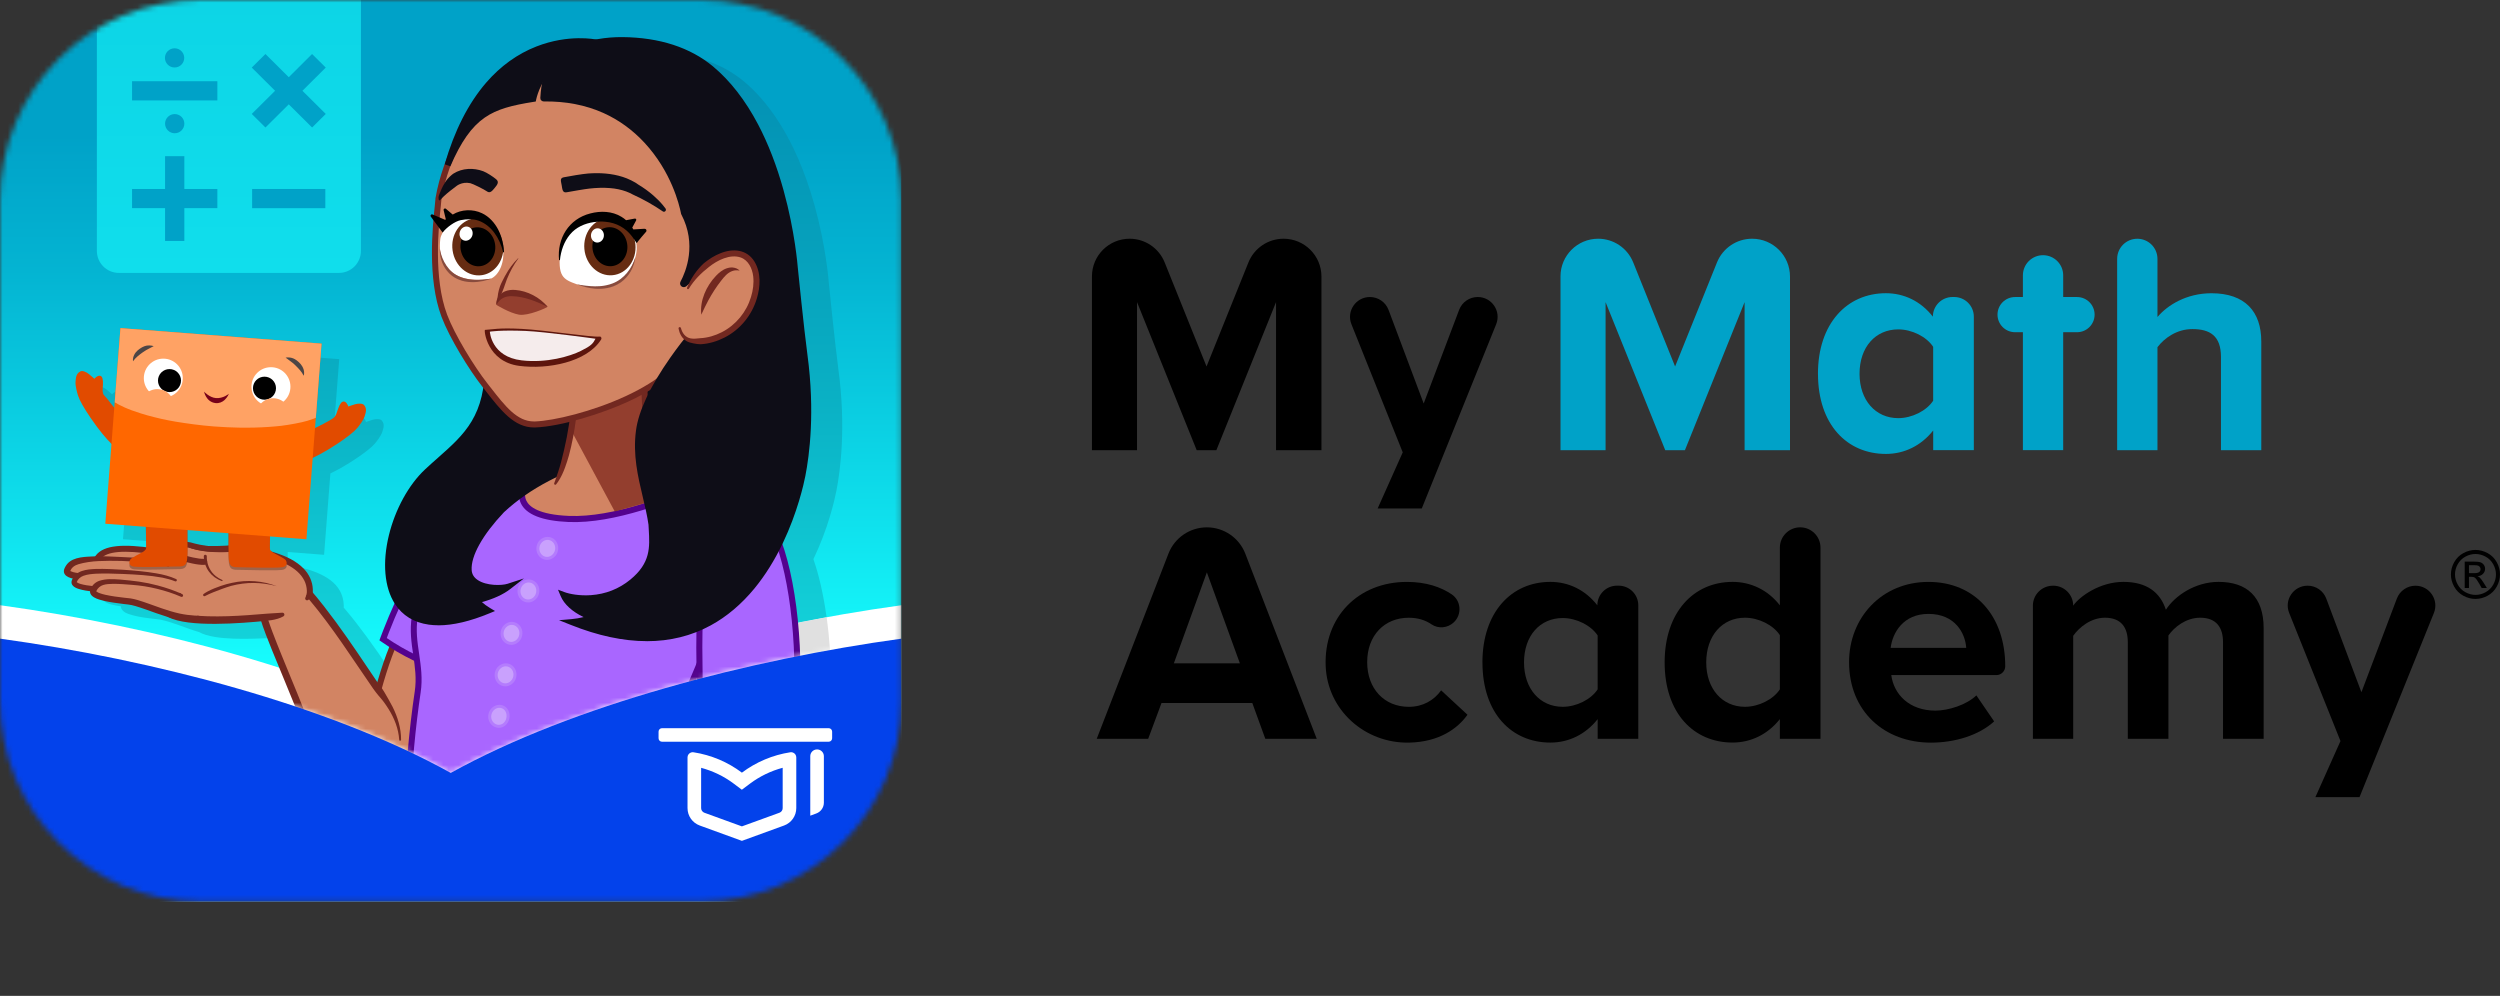 <svg xmlns="http://www.w3.org/2000/svg" width="482" height="192" viewBox="0 0 482 192" fill="none"><rect x="0" y="0" width="482" height="192" fill="#333333" stroke="none"/><g clip-path="url(#clip0_25_247)"><mask id="mask0_25_247" style="mask-type:luminance" maskUnits="userSpaceOnUse" x="0" y="0" width="174" height="174"><path d="M38.697 0H135.105C156.477 0 173.802 17.325 173.802 38.697V135.105C173.802 156.477 156.477 173.802 135.105 173.802H38.697C17.325 173.802 0 156.477 0 135.105V38.697C0 17.325 17.325 0 38.697 0Z" fill="white"></path></mask><g mask="url(#mask0_25_247)"><path d="M173.81 0H0V173.81H173.81V0Z" fill="url(#paint0_linear_25_247)"></path><path d="M86.905 142.564C63.392 129.52 29.395 120.749 0.257 116.718C0.169 116.71 0.089 116.694 0 116.686V173.81H173.81V116.686C144.616 120.701 110.49 129.488 86.905 142.572V142.564Z" fill="white"></path><path d="M18.669 0H69.588V48.377C69.588 50.719 67.689 52.618 65.348 52.618H22.917C20.576 52.618 18.677 50.719 18.677 48.377V0H18.669Z" fill="url(#paint1_linear_25_247)"></path><path d="M41.907 36.436H35.542V30.111H31.825V36.436H25.46V40.129H31.825V46.454H35.542V40.129H41.907V36.436Z" fill="#00A2C8"></path><path d="M60.166 10.413L55.675 14.887L51.177 10.413L48.538 13.028L53.036 17.502L48.538 21.968L51.177 24.583L55.675 20.117L60.174 24.583L62.805 21.968L58.307 17.502L62.805 13.028L60.166 10.413Z" fill="#00A2C8"></path><path d="M41.907 15.659H25.46V19.36H41.907V15.659Z" fill="#00A2C8"></path><path d="M33.66 13.012C34.69 13.012 35.518 12.183 35.518 11.161C35.518 10.139 34.681 9.31 33.66 9.31C32.638 9.31 31.801 10.139 31.801 11.161C31.801 12.183 32.638 13.012 33.66 13.012Z" fill="#00A2C8"></path><path d="M33.684 21.992C32.654 21.992 31.825 22.82 31.825 23.842C31.825 24.864 32.662 25.693 33.684 25.693C34.706 25.693 35.542 24.864 35.542 23.842C35.542 22.82 34.706 21.992 33.684 21.992Z" fill="#00A2C8"></path><path d="M62.724 36.435H48.61V40.137H62.724V36.435Z" fill="#00A2C8"></path><mask id="mask1_25_247" style="mask-type:luminance" maskUnits="userSpaceOnUse" x="0" y="0" width="174" height="150"><path d="M0 0V123.131C29.194 127.147 63.32 135.934 86.905 149.018C110.49 135.942 144.616 127.147 173.81 123.131V0H0Z" fill="white"></path></mask><g mask="url(#mask1_25_247)"><path d="M159.366 118.995C158.77 114.69 157.901 110.876 156.823 107.802C159.672 101.896 160.895 96.448 161.249 94.67C162.037 90.663 163.132 82.294 161.651 71.286C160.983 66.329 159.832 54.855 159.792 54.493C159.768 54.203 159.269 47.589 157.064 39.654C153.307 26.104 147.577 19.151 143.433 15.699C139.008 12.022 133.141 10.123 125.996 10.059C124.234 10.042 122.512 10.195 120.87 10.517C120.057 10.364 115.189 9.6 109.387 11.869C105.734 13.301 102.483 15.643 99.715 18.837C96.368 22.7 93.728 27.834 91.87 34.086C91.065 36.251 90.365 38.584 89.922 41.175V41.248C89.906 41.497 89.85 42.004 89.786 42.648C89.737 43.123 89.673 43.702 89.609 44.354L89.311 44.225C89.037 44.145 88.828 44.474 89.029 44.684C89.029 44.684 89.23 44.957 89.512 45.343C89.11 50.107 88.812 57.961 91.081 63.98C92.618 68.067 96.384 74.183 98.991 77.498C99.039 77.563 99.088 77.619 99.136 77.683C98.098 84.33 94.622 87.412 90.429 91.121C89.609 91.846 88.764 92.594 87.911 93.391C81.618 99.289 77.699 112.317 82.037 119.213C81.264 120.91 80.524 122.673 79.824 124.483C79.639 124.958 79.454 125.441 79.276 125.924L79.124 126.342L79.494 126.6C80.001 126.954 80.508 127.292 81.031 127.63C80.25 129.529 79.486 131.782 78.729 134.397C78.689 134.34 78.641 134.276 78.601 134.22C76.01 130.381 73.451 126.519 70.699 122.769C69.403 121.007 68.067 119.261 66.643 117.579C66.514 117.434 66.394 117.289 66.265 117.145C66.281 117.008 66.289 116.879 66.281 116.742C66.152 112.381 62.258 110.514 58.186 109.46C58.154 109.436 58.122 109.42 58.081 109.404C57.607 109.227 56.979 109.09 56.279 108.969C56.005 108.889 55.724 108.816 55.45 108.736C55.434 108.518 55.45 108.245 55.45 108.028C55.45 107.915 55.458 107.247 55.474 106.426L62.483 106.965L63.698 91.274C64.776 90.767 66.426 89.882 68.357 88.611C70.312 87.315 71.656 86.261 72.268 85.529C72.606 85.127 73.483 84.024 73.716 83.244C73.933 82.519 74.207 81.819 73.62 81.095C73.306 80.709 72.445 80.757 71.865 80.926C70.884 81.216 70.578 81.369 70.578 81.369C70.578 81.369 70.377 80.83 70.119 80.596C69.709 80.226 69.339 80.427 69.138 80.701C68.945 80.966 68.735 81.361 68.574 81.86C68.293 82.737 68.204 83.01 67.866 83.429C67.754 83.566 67.359 83.807 66.965 84.04C66.184 84.499 65.042 85.07 64.149 85.505L65.404 69.242L26.635 66.249L25.532 80.548L25.452 81.586C24.977 81.007 24.478 80.379 24.092 79.88C23.818 79.518 23.384 79.14 23.328 78.971C23.167 78.456 23.191 78.174 23.263 77.249C23.303 76.726 23.263 76.283 23.183 75.961C23.102 75.631 22.829 75.302 22.314 75.487C21.992 75.607 21.598 76.026 21.598 76.026C21.598 76.026 21.372 75.776 20.576 75.124C20.109 74.746 19.328 74.368 18.894 74.609C18.073 75.06 18.057 75.808 17.985 76.557C17.904 77.362 18.298 78.713 18.451 79.22C18.733 80.13 19.57 81.618 20.889 83.566C22.547 86.004 24.02 87.702 24.76 88.402C24.8 88.442 24.848 88.49 24.905 88.546L23.714 103.964L31.543 104.568C31.559 106 31.584 107.706 31.591 107.899C31.591 107.979 31.591 108.068 31.591 108.164C27.809 107.947 25.613 108.518 24.478 109.943C24.446 109.983 24.422 110.023 24.39 110.055C22.249 110.144 19.481 110.297 18.524 112.268C17.807 113.588 18.87 114.175 19.98 114.441C19.956 114.489 19.932 114.529 19.908 114.578C19.103 116.123 21.412 116.573 22.466 116.766C22.748 116.815 23.03 116.855 23.311 116.895C23.295 117.635 24.1 118.15 24.76 118.368C26.796 119.06 28.848 119.197 30.94 119.47C33.499 120.001 35.864 121.144 38.399 121.868C41.401 123.582 48.828 123.139 51.354 123.051C53.004 122.97 54.678 122.834 56.335 122.673C57.228 125.368 58.299 127.976 59.385 130.575C69.395 134.043 78.786 138.05 86.921 142.556C106.7 131.589 133.898 123.638 159.382 118.987L159.366 118.995ZM47.452 106.957C47.452 107.287 47.444 107.641 47.436 107.995C47.186 107.995 46.937 107.995 46.679 107.995C45.416 107.995 43.992 107.995 42.583 107.762C41.988 107.649 40.652 107.392 39.582 107.657C39.582 107.368 39.582 107.086 39.566 106.821C39.558 106.233 39.566 105.71 39.566 105.187L47.46 105.799C47.46 106.169 47.46 106.547 47.46 106.949L47.452 106.957Z" fill="url(#paint2_linear_25_247)"></path><path d="M133.117 152.928C133.681 149.187 136.03 143.699 138.742 137.342C139.241 136.175 139.748 134.984 140.263 133.777C140.263 134.204 140.271 134.509 140.271 134.614V135.057L140.713 135.161C140.802 135.185 140.89 135.202 140.979 135.226C140.939 136.811 140.931 138.573 140.979 140.536C141.116 146.821 142.266 153.387 144.125 158.553C145.284 161.764 147.746 167.187 151.255 167.461C151.351 167.461 151.448 167.469 151.544 167.469C152.558 167.469 153.492 167.059 154.329 166.254C155.922 164.717 157.169 161.659 157.925 157.411C158.634 153.443 158.907 148.607 158.706 143.433C158.601 140.577 158.489 138.058 158.36 135.845C158.843 135.773 159.334 135.692 159.816 135.604L160.283 135.515V135.041C160.307 134.252 160.307 133.471 160.307 132.723C160.283 127.839 159.953 123.188 159.374 118.995C133.89 123.646 106.692 131.597 86.913 142.564C78.778 138.05 69.387 134.051 59.377 130.583C59.892 131.814 60.407 133.053 60.914 134.292C63.875 141.357 66.442 148.648 70.61 155.125C72.453 157.885 75.012 161.056 78.673 160.967C79.912 160.919 81.119 160.589 82.246 160.074C82.431 160.026 82.616 159.961 82.809 159.889C83.155 159.752 83.525 159.567 83.903 159.334C83.775 164.661 83.936 169.754 84.555 173.802H138.476C137.881 171.653 137.076 169.344 136.264 166.994C134.461 161.796 132.602 156.421 133.125 152.928H133.117Z" fill="#E0E0E0"></path><path d="M117.444 99.917C128.282 98.969 136.803 95.175 136.476 91.443C136.15 87.71 127.099 85.454 116.261 86.402C105.424 87.35 96.903 91.144 97.229 94.876C97.556 98.608 106.606 100.865 117.444 99.917Z" fill="#D28463"></path><path d="M86.913 140.85C83.203 152.928 76.911 158.078 74.127 156.461C68.977 153.476 69.113 147.811 72.292 135.411C77.949 113.355 82.576 116.597 87.259 118.303C91.95 120.009 92.449 122.826 86.905 140.85H86.913Z" fill="#D28463"></path><path d="M75.261 157.33C74.738 157.33 74.263 157.209 73.837 156.96C71.109 155.375 69.733 153.009 69.508 149.501C69.307 146.378 69.975 142.122 71.729 135.266C73.201 129.529 74.65 125.272 76.17 122.254C77.522 119.559 78.939 117.853 80.492 117.048C82.672 115.922 84.7 116.702 86.663 117.45C86.921 117.547 87.195 117.652 87.46 117.748C89.938 118.649 91.483 119.921 91.499 123.445C91.516 126.575 90.389 131.5 87.46 141.011C86.14 145.3 84.37 149.09 82.35 151.971C80.564 154.514 78.601 156.3 76.83 156.992C76.275 157.209 75.744 157.322 75.253 157.322L75.261 157.33ZM82.817 117.66C82.222 117.66 81.626 117.78 81.031 118.086C79.703 118.77 78.456 120.307 77.209 122.777C75.728 125.722 74.304 129.899 72.855 135.556C71.133 142.283 70.473 146.435 70.666 149.428C70.868 152.558 72.018 154.57 74.416 155.954C75.052 156.324 75.849 156.139 76.412 155.922C77.313 155.568 79.172 154.498 81.409 151.311C83.364 148.527 85.078 144.85 86.358 140.673C89.206 131.404 90.365 126.415 90.349 123.453C90.333 120.556 89.23 119.623 87.074 118.843C86.8 118.746 86.527 118.641 86.261 118.537C85.078 118.086 83.944 117.652 82.817 117.652V117.66Z" fill="#722820"></path><path d="M57.953 137.004C50.461 118.344 47.5 114.69 51.853 110.426C54.782 107.553 61.026 114.264 72.976 133.182C81.956 147.392 75.052 152.188 76.13 156.694C75.543 157.016 73.644 157.716 73.032 157.797C69.089 158.32 64.543 153.411 57.953 137.004Z" fill="#D28463"></path><path d="M79.019 155.479C76.927 157.314 73.724 158.609 70.932 157.869C69.218 157.402 67.818 156.22 66.667 154.924C65.187 153.242 64.012 151.343 62.925 149.404C60.801 145.55 59.063 141.526 57.413 137.463C55.788 133.415 54.098 129.4 52.449 125.36C51.628 123.316 50.807 121.289 50.155 119.172C49.238 116.171 48.884 113.483 50.759 110.747C51.024 110.361 51.274 109.975 51.612 109.653C52.022 109.259 52.626 109.017 53.181 109.025C56.818 108.937 62.572 117.032 64.72 119.872C67.472 123.622 70.031 127.485 72.622 131.323C73.064 131.967 73.628 132.651 74.03 133.318C74.585 134.276 75.157 135.234 75.663 136.223C76.669 138.203 77.337 140.408 77.329 142.637C77.321 142.862 76.991 142.894 76.967 142.653C76.838 140.504 76.026 138.468 74.891 136.666C74.609 136.215 74.312 135.773 73.99 135.338C73.668 134.904 73.314 134.501 72.96 134.091C72.654 133.745 72.244 133.174 71.962 132.795C67.939 126.986 64.149 120.975 59.594 115.575C58.548 114.352 57.478 113.169 56.279 112.107C55.885 111.761 55.474 111.439 55.056 111.158C54.468 110.772 53.865 110.426 53.205 110.409C52.843 110.409 52.569 110.603 52.36 110.884C50.759 112.928 50.493 114.722 51.065 117.241C51.419 118.802 51.958 120.307 52.521 121.82C53.672 124.869 54.943 127.879 56.174 130.904C58.991 137.455 64.076 152.55 69.886 156.139C70.948 156.799 72.195 157.04 73.427 156.855C75.213 156.614 76.879 155.793 78.239 154.61C78.834 154.127 79.558 154.956 78.995 155.487L79.019 155.479Z" fill="#722820"></path><path d="M59.731 114.288C58.798 108.003 52.602 106.861 46.872 105.726C45.858 105.654 45.11 105.686 42.704 106.104C39.558 105.589 38.262 105.855 37.248 105.823C33.193 106.12 31.616 114.127 31.881 117.169C32.147 120.21 42.591 119.977 51.041 119.011C52.915 118.826 55.901 117.008 58.057 115.455C58.419 115.197 59.828 114.449 59.731 114.272V114.288Z" fill="#D28463"></path><path d="M58.886 115.205C59.079 114.755 59.184 114.36 59.16 113.894C59.136 113.226 58.983 112.566 58.693 111.97C57.333 109.202 53.72 107.995 50.912 107.255C50.268 107.086 49.6 106.957 48.956 106.772C48.272 106.635 47.025 106.378 46.156 106.362C45.448 106.322 44.724 106.354 44.016 106.426C41.859 106.627 39.18 106.539 37.289 106.475C33.764 106.821 32.324 114.216 32.573 117.12C32.766 118.038 35.333 118.432 36.194 118.553C41.296 119.132 46.518 118.73 51.628 118.303C52.038 118.279 53.986 118.15 54.428 118.126C54.637 118.11 54.822 118.271 54.831 118.48C54.839 118.633 54.758 118.762 54.637 118.834C54.275 119.044 53.897 119.188 53.511 119.301C52.763 119.534 51.958 119.631 51.177 119.711C46.663 120.154 36.242 121.039 32.412 118.955C31.841 118.633 31.286 118.086 31.181 117.378C31.141 117.056 31.133 116.718 31.141 116.396C31.197 112.936 32.67 106.346 36.5 105.3C36.733 105.235 36.983 105.203 37.224 105.179C38.238 105.219 39.228 105.251 40.234 105.268C41.344 105.284 42.438 105.284 43.533 105.203C44.426 105.115 45.327 105.05 46.221 105.107C47.25 105.155 48.272 105.34 49.27 105.557C49.431 105.597 49.592 105.646 49.769 105.686C50.912 105.952 52.054 106.225 53.181 106.595C55.152 107.247 57.116 108.14 58.58 109.661C59.586 110.699 60.262 112.139 60.31 113.604C60.318 113.797 60.326 113.982 60.31 114.175C60.254 114.795 59.908 115.414 59.361 115.704C59.039 115.865 58.717 115.511 58.886 115.205Z" fill="#722820"></path><path d="M52.207 109.549C52.062 110.249 44.08 113.443 41.65 110.796C39.783 110.949 38.721 110.603 37.795 110.434C33.772 109.701 32.412 107.126 32.63 106.08C32.847 105.034 34.52 104.511 36.959 105.75C39.542 106.628 42.929 106.37 44.828 106.756C46.88 107.175 50.984 108.671 52.207 109.54V109.549Z" fill="#D28463"></path><path d="M38.504 111.335C38.126 111.335 37.94 111.278 37.788 111.101C37.763 111.069 37.739 111.037 37.715 110.997C35.454 110.578 33.611 109.524 32.67 108.116C32.211 107.432 32.018 106.74 32.139 106.201C32.292 105.477 33.04 103.867 36.645 104.559H36.693C39.131 105.276 41.296 105.501 43.509 105.268C43.806 105.235 44.064 105.453 44.096 105.75C44.128 106.048 43.911 106.306 43.613 106.338C41.264 106.579 38.978 106.346 36.411 105.606C34.545 105.251 33.362 105.549 33.177 106.418C33.145 106.571 33.185 106.965 33.555 107.513C34.343 108.687 35.937 109.573 37.932 109.943C38.182 109.991 38.431 110.055 38.592 110.257C38.721 110.257 38.906 110.24 39.196 110.224C39.493 110.208 39.751 110.426 39.767 110.723C39.783 111.021 39.566 111.278 39.268 111.295C38.946 111.319 38.697 111.335 38.504 111.335Z" fill="#722820"></path><path d="M40.137 111.27C39.783 111.801 38.89 112.679 35.414 112.437C33 112.268 28.799 110.12 26.385 109.701C20.495 108.687 18.411 108.325 18.974 107.408C20.069 105.613 23.537 105.461 29.789 106.314C31.881 106.595 35.518 108.172 37.627 108.076C38.825 108.019 40.757 110.361 40.137 111.27Z" fill="#D28463"></path><path d="M30.545 111.834C30.481 111.834 30.409 111.818 30.336 111.793C30.127 111.713 29.918 111.633 29.709 111.552C28.461 111.069 27.174 110.57 26.071 110.45C19.972 109.782 18.62 109.186 18.258 108.309C18.137 108.028 18.089 107.577 18.515 107.038C19.28 106.072 20.576 105.509 22.466 105.308C24.277 105.115 26.699 105.251 29.869 105.734C31.286 105.943 32.879 106.37 34.408 106.78C36.371 107.303 38.23 107.802 39.34 107.746C39.662 107.73 39.928 107.979 39.944 108.301C39.96 108.623 39.711 108.889 39.389 108.905C38.093 108.969 36.154 108.446 34.102 107.899C32.597 107.496 31.044 107.086 29.684 106.877C23.851 106 20.584 106.281 19.409 107.762C19.36 107.818 19.336 107.859 19.328 107.883C19.393 107.955 19.698 108.213 20.962 108.51C22.096 108.776 23.802 109.033 26.184 109.291C27.439 109.428 28.799 109.951 30.111 110.458C30.32 110.538 30.529 110.619 30.73 110.699C31.028 110.812 31.181 111.15 31.069 111.447C30.98 111.681 30.763 111.818 30.529 111.818L30.545 111.834Z" fill="#722820"></path><path d="M34.625 110.313C34.633 110.948 33.66 111.922 30.199 112.324C27.793 112.606 23.271 111.262 20.817 111.295C14.838 111.375 12.593 110.94 12.979 109.935C13.728 107.971 15.86 107.722 21.831 107.641C26.281 107.577 32.155 108.132 34.376 109.041C35.14 109.355 34.617 110.039 34.625 110.313Z" fill="#D28463"></path><path d="M30.264 112.896C29.395 112.993 28.55 112.928 27.697 112.832C26.071 112.638 24.478 112.309 22.877 112.083C22.104 111.971 21.332 111.882 20.551 111.906C18.91 111.922 17.276 111.922 15.627 111.777C14.637 111.657 12.569 111.544 12.328 110.321C12.263 109.975 12.392 109.661 12.545 109.363C12.658 109.146 12.794 108.929 12.955 108.736C14.203 107.271 16.633 107.36 18.395 107.255C20.028 107.191 21.782 107.336 23.408 107.392C26.747 107.505 29.379 107.77 32.525 108.688C32.662 108.728 32.742 108.881 32.702 109.017C32.662 109.146 32.533 109.235 32.404 109.203C30.787 108.824 30.626 108.808 28.164 108.502C24.993 108.108 21.742 108.06 18.95 108.181C17.775 108.229 16.238 108.446 15.136 108.776C14.396 109.001 13.792 109.404 13.535 110.136C13.527 110.168 13.535 110.144 13.535 110.104C13.535 110.088 13.527 110.064 13.518 110.055C13.518 110.047 13.518 110.047 13.518 110.055C13.527 110.064 13.567 110.096 13.623 110.128C14.259 110.426 15.031 110.482 15.739 110.554C17.325 110.691 18.942 110.683 20.535 110.675C20.954 110.667 21.396 110.675 21.807 110.715C23.834 110.908 25.822 111.399 27.834 111.649C28.59 111.737 29.387 111.818 30.127 111.745C30.883 111.697 31.012 112.775 30.256 112.896H30.264Z" fill="#722820"></path><path d="M35.921 113.66C35.897 114.296 34.867 115.213 31.382 115.415C28.968 115.559 24.526 113.95 22.08 113.846C16.11 113.58 13.889 113.017 14.331 112.035C15.192 110.12 17.333 109.991 23.303 110.257C25.798 110.369 29.507 110.651 31.712 111.182C34.778 111.93 35.953 113.033 35.929 113.66H35.921Z" fill="#D28463"></path><path d="M34.69 115.431C33.595 115.809 32.477 115.938 31.334 115.994C31.245 115.994 30.964 115.994 30.891 115.994C30.69 115.978 30.481 115.978 30.288 115.954C27.689 115.696 25.218 114.795 22.651 114.441C22.37 114.401 22.008 114.385 21.726 114.368C19.98 114.272 18.242 114.159 16.504 113.862C16.061 113.781 15.627 113.693 15.176 113.548C14.428 113.322 13.502 112.807 13.857 111.858C14.21 111.005 14.902 110.385 15.772 110.096C16.657 109.79 17.558 109.734 18.467 109.693C20.221 109.645 21.943 109.75 23.69 109.846C25.854 109.991 28.027 110.176 30.167 110.546C31.463 110.772 32.75 111.093 33.957 111.641C34.231 111.769 34.062 112.188 33.772 112.083C32.992 111.769 32.163 111.544 31.334 111.375C28.807 110.908 26.224 110.764 23.657 110.659C21.951 110.603 20.213 110.53 18.515 110.611C17.703 110.659 16.858 110.731 16.11 111.005C15.49 111.23 15.039 111.633 14.79 112.22V112.236V112.228C14.79 112.212 14.79 112.228 14.822 112.26C14.999 112.405 15.241 112.494 15.49 112.574C15.868 112.687 16.27 112.767 16.689 112.84C18.58 113.145 20.535 113.194 22.45 113.298C22.893 113.33 23.352 113.411 23.786 113.483C25.902 113.87 27.97 114.497 30.095 114.763C30.32 114.795 30.626 114.811 30.851 114.827C31.004 114.835 31.213 114.827 31.366 114.827C31.962 114.795 32.565 114.731 33.145 114.626C33.547 114.554 33.941 114.457 34.311 114.328C35.035 114.103 35.414 115.133 34.697 115.423L34.69 115.431Z" fill="#722820"></path><path d="M37.152 116.428C37.087 117.064 40.596 120.194 34.472 118.875C30.771 118.078 26.973 116.163 24.8 115.938C19.489 115.39 17.55 114.715 18 113.757C18.886 111.89 20.809 111.866 26.112 112.413C31.422 112.96 37.264 115.35 37.152 116.42V116.428Z" fill="#D28463"></path><path d="M38.174 119.872C36.886 119.872 35.623 119.719 34.368 119.47C31.511 118.883 28.848 117.668 26.104 116.847C25.621 116.71 25.178 116.597 24.703 116.549C24.502 116.525 23.979 116.469 23.778 116.444C22.539 116.292 21.292 116.123 20.061 115.849C18.982 115.591 16.818 115.052 17.477 113.507C17.807 112.775 18.419 112.22 19.183 111.97C20.463 111.56 21.758 111.641 23.062 111.729C24.301 111.826 25.548 111.97 26.771 112.131C27.995 112.308 29.242 112.566 30.441 112.888C32.042 113.322 33.627 113.845 35.14 114.553C35.277 114.618 35.341 114.787 35.277 114.924C35.212 115.06 35.052 115.125 34.907 115.06C33.418 114.409 31.857 113.91 30.28 113.523C28.711 113.137 27.077 112.88 25.46 112.759C24.237 112.662 23.022 112.558 21.807 112.566C20.471 112.598 19.175 112.638 18.548 113.998V114.014V114.03C18.548 114.046 18.548 114.038 18.548 114.03C18.548 114.022 18.548 113.982 18.548 113.982C18.548 113.982 18.564 114.006 18.604 114.046C18.781 114.191 18.998 114.28 19.232 114.368C19.578 114.497 19.956 114.594 20.342 114.682C21.525 114.94 22.724 115.101 23.939 115.237C24.309 115.278 24.824 115.326 25.186 115.374C25.629 115.447 26.055 115.543 26.466 115.664C28.075 116.139 29.596 116.75 31.165 117.281C32.316 117.676 33.466 118.038 34.649 118.295C35.623 118.504 36.621 118.625 37.61 118.689C37.812 118.697 38.013 118.706 38.198 118.706C38.954 118.73 38.986 119.816 38.214 119.864L38.174 119.872Z" fill="#722820"></path><path d="M42.76 112.019C40.725 111.303 39.381 109.516 39.292 107.352C39.292 107.319 39.292 107.287 39.292 107.239C39.292 107.078 39.429 106.949 39.59 106.957C39.751 106.965 39.88 107.094 39.872 107.255C39.872 107.287 39.872 107.319 39.872 107.352C39.872 107.561 39.872 107.762 39.904 107.971C40.041 109.17 40.644 110.305 41.586 111.061C41.964 111.367 42.39 111.616 42.849 111.818C42.978 111.874 42.905 112.075 42.768 112.027L42.76 112.019Z" fill="#722820"></path><path d="M53.334 113.009C50.34 112.22 47.572 112.18 44.579 112.952C43.412 113.298 42.253 113.741 41.119 114.191C40.572 114.417 40.016 114.65 39.517 114.924C39.397 114.988 39.252 114.948 39.188 114.827C39.131 114.722 39.163 114.586 39.26 114.513C39.517 114.328 39.783 114.167 40.057 114.022C40.869 113.588 41.722 113.258 42.591 112.96C43.308 112.719 44.056 112.494 44.804 112.357C47.637 111.737 50.638 111.971 53.342 113.009H53.334Z" fill="#722820"></path><path d="M94.292 96.633C89.424 94.751 80.516 106.016 74.408 121.796C74.223 122.278 74.046 122.753 73.869 123.228C77.587 125.827 81.98 128 86.849 129.513C88.313 129.963 89.778 130.341 91.234 130.655C91.508 129.987 91.781 129.319 92.047 128.635C98.162 112.848 99.168 98.525 94.3 96.642L94.292 96.633Z" fill="#A966FF"></path><path d="M91.58 131.315L91.105 131.218C89.617 130.905 88.12 130.518 86.663 130.068C81.843 128.579 77.418 126.439 73.523 123.711L73.153 123.453L73.306 123.035C73.483 122.544 73.668 122.061 73.853 121.594C76.83 113.91 80.556 107.03 84.346 102.234C86.213 99.876 87.999 98.13 89.665 97.068C91.492 95.893 93.117 95.563 94.493 96.102C95.869 96.633 96.843 97.969 97.406 100.069C97.913 101.977 98.066 104.471 97.856 107.472C97.43 113.572 95.555 121.16 92.578 128.853C92.32 129.521 92.047 130.205 91.765 130.888L91.58 131.331V131.315ZM74.561 123.011C78.271 125.545 82.463 127.549 87.017 128.957C88.281 129.352 89.584 129.69 90.88 129.979C91.097 129.456 91.298 128.933 91.499 128.418C94.437 120.838 96.287 113.363 96.706 107.376C97.108 101.695 96.15 97.969 94.082 97.173C92.014 96.368 88.804 98.476 85.271 102.95C81.554 107.658 77.884 114.425 74.947 122.013C74.819 122.343 74.69 122.673 74.569 123.019L74.561 123.011Z" fill="#54028E"></path><path d="M126.197 150.048C125.014 157.909 135.105 173.914 131.926 179.99C125.199 192.856 104.173 191.352 93.897 189.807C86.02 188.624 83.694 185.292 79.993 175.902C76.589 167.268 78.367 145.26 80.138 133.512C80.918 128.313 78.754 124.202 79.566 119.044C80.508 113.049 86.374 106.04 101.88 91.596C98.959 95.362 99.176 99.699 109.218 100.134C119.719 100.592 133.351 94.099 137.599 92.538C149.171 106.402 128.064 137.616 126.197 150.04V150.048Z" fill="#A966FF"></path><path d="M106.893 191.287C102.145 191.287 97.639 190.797 94.203 190.282C90.091 189.662 87.436 188.447 85.352 186.226C83.236 183.981 81.683 180.658 79.856 176.015C77.925 171.122 77.756 162.295 77.949 155.761C78.158 148.704 78.914 140.319 79.96 133.327C80.339 130.824 80.009 128.619 79.671 126.278C79.325 123.944 78.971 121.53 79.397 118.859C79.896 115.68 81.691 112.341 85.215 108.028C88.587 103.908 93.728 98.677 101.888 91.081L102.741 91.862C101.944 92.892 100.713 94.863 101.469 96.505C102.033 97.72 103.908 99.217 109.645 99.466C118.311 99.844 129.174 95.402 135.008 93.021C136.127 92.562 137.1 92.168 137.8 91.91L138.187 91.773L138.444 92.087C146.684 101.96 138.983 119.985 132.795 134.461C130.076 140.818 127.734 146.306 127.171 150.048C126.648 153.54 128.506 158.915 130.309 164.114C132.546 170.575 134.662 176.683 132.844 180.167C129.826 185.944 123.727 189.517 114.73 190.78C112.147 191.143 109.492 191.287 106.909 191.287H106.893ZM100.214 94.228C86.422 107.247 81.377 113.66 80.532 119.044C80.138 121.546 80.467 123.767 80.813 126.117C81.151 128.434 81.505 130.832 81.103 133.504C79.244 145.88 77.659 167.3 80.926 175.596C82.704 180.11 84.209 183.329 86.189 185.437C88.088 187.457 90.534 188.56 94.372 189.139C99.603 189.928 107.344 190.652 114.553 189.638C123.163 188.423 128.965 185.059 131.806 179.636C133.399 176.594 131.267 170.446 129.207 164.5C127.356 159.173 125.449 153.661 126.012 149.879C126.599 145.984 128.973 140.44 131.717 134.011C134.743 126.93 138.179 118.899 139.844 111.488C141.687 103.272 141.019 97.269 137.8 93.157C137.157 93.399 136.352 93.737 135.435 94.107C129.52 96.529 118.504 101.027 109.581 100.641C104.503 100.416 101.421 99.201 100.407 97.004C100.029 96.183 99.965 95.242 100.214 94.244V94.228Z" fill="#54028E"></path><path d="M107.29 106.114C107.513 105.071 106.901 104.056 105.924 103.846C104.946 103.637 103.972 104.313 103.749 105.356C103.526 106.399 104.137 107.414 105.115 107.623C106.093 107.833 107.067 107.157 107.29 106.114Z" fill="#C9A1FD"></path><path d="M105.477 107.947C105.332 107.947 105.195 107.931 105.05 107.899C103.916 107.657 103.208 106.483 103.465 105.284C103.586 104.704 103.916 104.205 104.39 103.884C104.865 103.554 105.436 103.433 105.992 103.554C107.126 103.795 107.834 104.97 107.577 106.169C107.456 106.748 107.126 107.247 106.652 107.569C106.297 107.818 105.887 107.947 105.477 107.947ZM105.565 104.085C105.267 104.085 104.978 104.181 104.72 104.358C104.366 104.6 104.125 104.97 104.028 105.404C103.835 106.289 104.35 107.159 105.171 107.336C105.565 107.424 105.976 107.336 106.314 107.094C106.668 106.853 106.909 106.475 107.006 106.048C107.199 105.163 106.684 104.294 105.863 104.117C105.766 104.093 105.662 104.085 105.565 104.085Z" fill="#B47CFD"></path><path d="M103.642 114.325C103.865 113.282 103.253 112.267 102.275 112.058C101.298 111.848 100.324 112.524 100.101 113.567C99.877 114.61 100.489 115.625 101.467 115.834C102.445 116.044 103.418 115.368 103.642 114.325Z" fill="#C9A1FD"></path><path d="M101.832 116.155C101.687 116.155 101.55 116.139 101.405 116.107C100.27 115.865 99.562 114.69 99.82 113.491C99.941 112.912 100.27 112.413 100.745 112.091C101.22 111.761 101.791 111.641 102.347 111.761C103.481 112.003 104.189 113.178 103.932 114.377C103.811 114.956 103.481 115.455 103.006 115.777C102.652 116.026 102.242 116.155 101.832 116.155ZM101.92 112.3C101.622 112.3 101.333 112.397 101.075 112.574C100.721 112.815 100.48 113.194 100.383 113.62C100.19 114.505 100.705 115.374 101.526 115.551C101.92 115.64 102.33 115.551 102.668 115.31C103.022 115.069 103.264 114.698 103.36 114.264C103.554 113.379 103.039 112.51 102.218 112.333C102.121 112.309 102.017 112.3 101.92 112.3Z" fill="#B47CFD"></path><path d="M100.381 122.498C100.604 121.455 99.992 120.439 99.014 120.23C98.037 120.021 97.063 120.697 96.84 121.74C96.617 122.783 97.228 123.798 98.206 124.007C99.184 124.216 100.157 123.54 100.381 122.498Z" fill="#C9A1FD"></path><path d="M98.573 124.33C98.428 124.33 98.291 124.314 98.146 124.282C97.011 124.041 96.303 122.866 96.561 121.667C96.682 121.088 97.011 120.589 97.486 120.267C97.961 119.937 98.532 119.816 99.088 119.937C100.222 120.178 100.93 121.353 100.673 122.552C100.552 123.131 100.222 123.63 99.747 123.952C99.393 124.202 98.983 124.33 98.573 124.33ZM98.661 120.476C98.363 120.476 98.074 120.573 97.816 120.75C97.462 120.991 97.221 121.369 97.124 121.796C96.931 122.681 97.446 123.55 98.267 123.727C98.661 123.815 99.072 123.727 99.409 123.486C99.763 123.244 100.005 122.866 100.101 122.439C100.295 121.554 99.78 120.685 98.959 120.508C98.862 120.484 98.758 120.476 98.661 120.476Z" fill="#B47CFD"></path><path d="M99.248 130.495C99.471 129.452 98.86 128.437 97.882 128.228C96.904 128.018 95.93 128.694 95.707 129.737C95.484 130.78 96.096 131.795 97.073 132.005C98.051 132.214 99.025 131.538 99.248 130.495Z" fill="#C9A1FD"></path><path d="M97.43 132.329C97.285 132.329 97.148 132.313 97.004 132.281C95.869 132.039 95.161 130.864 95.418 129.665C95.539 129.086 95.869 128.587 96.344 128.265C96.818 127.935 97.39 127.815 97.945 127.935C99.079 128.177 99.788 129.352 99.53 130.551C99.409 131.13 99.079 131.629 98.605 131.951C98.251 132.2 97.84 132.329 97.43 132.329ZM97.519 128.467C97.221 128.467 96.931 128.563 96.674 128.74C96.32 128.982 96.078 129.36 95.981 129.786C95.788 130.671 96.303 131.54 97.124 131.717C97.519 131.806 97.929 131.717 98.267 131.476C98.621 131.235 98.862 130.856 98.959 130.43C99.152 129.545 98.637 128.676 97.816 128.499C97.72 128.475 97.615 128.467 97.519 128.467Z" fill="#B47CFD"></path><path d="M97.905 138.493C97.679 139.539 96.802 140.207 95.821 139.997C94.839 139.788 94.235 138.766 94.453 137.728C94.67 136.69 95.652 136.006 96.633 136.215C97.615 136.425 98.13 137.455 97.905 138.493Z" fill="#C9A1FD"></path><path d="M96.183 140.327C96.046 140.327 95.901 140.311 95.764 140.279C94.63 140.038 93.922 138.863 94.179 137.664C94.3 137.084 94.63 136.586 95.105 136.264C95.579 135.934 96.15 135.813 96.706 135.934C97.808 136.167 98.46 137.326 98.194 138.557C98.074 139.136 97.76 139.635 97.325 139.949C96.987 140.198 96.593 140.327 96.191 140.327H96.183ZM96.279 136.465C95.981 136.465 95.692 136.561 95.434 136.738C95.08 136.98 94.839 137.358 94.742 137.784C94.549 138.67 95.064 139.539 95.885 139.716C96.271 139.796 96.657 139.716 96.979 139.482C97.301 139.249 97.535 138.871 97.623 138.436C97.824 137.519 97.358 136.666 96.577 136.497C96.48 136.473 96.376 136.465 96.279 136.465Z" fill="#B47CFD"></path><path d="M152.269 138.082C152.743 150.708 150.265 183.192 145.292 182.814C140.319 182.436 136.505 150.49 136.223 137.688C135.716 114.924 140.665 117.378 145.638 117.756C150.611 118.134 151.544 118.923 152.269 138.082Z" fill="#D28463"></path><path d="M145.389 183.393C145.348 183.393 145.3 183.393 145.26 183.393C143.803 183.281 142.532 181.438 141.277 177.584C140.279 174.518 139.321 170.293 138.436 165.007C136.714 154.683 135.781 143.618 135.652 137.704C135.403 126.495 136.416 120.468 138.935 118.15C140.585 116.638 142.596 116.855 144.552 117.072C144.93 117.112 145.316 117.153 145.694 117.185C148.277 117.378 150.048 117.732 151.102 120.685C152.019 123.244 152.462 127.63 152.856 138.066C153.089 144.278 152.607 154.578 151.673 163.116C150.844 170.744 149.323 180.344 146.821 182.75C146.37 183.184 145.896 183.402 145.397 183.402L145.389 183.393ZM142.468 118.07C141.43 118.07 140.504 118.271 139.716 118.995C137.495 121.039 136.569 126.97 136.803 137.672C136.931 143.546 137.857 154.538 139.571 164.805C140.448 170.036 141.389 174.212 142.371 177.214C143.819 181.647 144.93 182.194 145.34 182.227C145.421 182.227 145.646 182.251 146.008 181.905C147.746 180.231 149.388 173.335 150.514 162.979C151.44 154.49 151.923 144.254 151.689 138.098C151.359 129.376 150.981 123.791 149.999 121.063C149.195 118.818 148.092 118.513 145.59 118.327C145.195 118.295 144.793 118.255 144.415 118.215C143.723 118.142 143.071 118.07 142.46 118.07H142.468Z" fill="#722820"></path><path d="M144.173 97.519C138.959 97.591 134.743 106.885 134.823 124.805C134.823 125.352 134.879 131.178 134.888 131.709C139.297 132.795 144.165 133.19 149.251 132.747C150.78 132.61 152.285 132.409 153.749 132.136C153.765 131.371 153.765 130.607 153.765 129.826C153.685 111.906 149.396 97.438 144.182 97.51L144.173 97.519Z" fill="#A966FF"></path><path d="M145.147 133.512C141.574 133.512 138.09 133.101 134.751 132.273L134.316 132.168V131.725C134.3 131.154 134.244 125.272 134.244 124.813C134.204 116.284 135.153 109.186 136.972 104.27C137.833 101.944 138.887 100.134 140.086 98.895C141.325 97.623 142.693 96.963 144.165 96.947C145.228 96.939 146.258 97.414 147.231 98.364C149.267 100.367 151.029 104.423 152.317 110.096C153.612 115.801 154.312 122.625 154.345 129.834C154.345 130.591 154.345 131.371 154.328 132.152V132.627L153.854 132.715C152.349 132.997 150.82 133.206 149.299 133.335C147.907 133.455 146.515 133.52 145.147 133.52V133.512ZM135.467 131.251C139.844 132.273 144.463 132.586 149.211 132.168C150.53 132.055 151.866 131.878 153.186 131.645C153.186 131.033 153.194 130.422 153.186 129.826C153.121 115.632 150.345 103.031 146.427 99.176C145.694 98.452 144.946 98.09 144.222 98.09C144.214 98.09 144.198 98.09 144.19 98.09C141.8 98.122 139.619 100.456 138.066 104.664C136.296 109.444 135.37 116.404 135.411 124.797C135.411 125.32 135.451 129.762 135.475 131.251H135.467Z" fill="#54028E"></path><path d="M94.075 69.83C94.235 82.061 88.498 85.167 82.35 90.92C72.075 100.552 69.218 128.008 94.171 117.708C93.213 117.136 92.425 116.485 91.805 115.76C94.332 115.213 96.593 114.248 98.058 113.105C96.175 113.725 90.59 113.483 90.373 109.935C90.188 106.812 92.835 102.515 96.762 98.355C99.168 96.118 102.145 94.002 105.597 92.208C115.414 87.09 118.649 86.591 118.649 86.591L135.435 79.55L134.22 65.629C134.22 65.629 93.986 63.36 94.075 69.846V69.83Z" fill="#0E0D17"></path><path d="M84.547 120.556C83.903 120.556 83.292 120.516 82.704 120.436C79.808 120.033 77.595 118.681 76.13 116.412C74.111 113.282 73.692 108.462 74.98 103.191C76.195 98.195 78.802 93.447 81.948 90.502C82.801 89.705 83.646 88.957 84.467 88.233C89.584 83.702 93.632 80.121 93.487 69.846C93.479 69.21 93.745 68.623 94.284 68.108C95.547 66.893 98.371 66.024 102.926 65.452C106.434 65.01 110.948 64.744 116.34 64.672C125.505 64.551 134.155 65.034 134.244 65.034L134.743 65.066L136.038 79.912L118.794 87.146H118.722C118.722 87.146 115.398 87.734 105.847 92.715C102.532 94.445 99.611 96.481 97.156 98.766C93.036 103.127 90.775 107.183 90.936 109.894C90.984 110.699 91.363 111.327 92.087 111.818C93.793 112.976 96.754 112.912 97.865 112.55L101.011 111.52L98.396 113.556C97.06 114.602 95.096 115.495 92.916 116.082C93.366 116.493 93.881 116.871 94.453 117.209L95.442 117.804L94.372 118.247C90.638 119.792 87.339 120.564 84.531 120.564L84.547 120.556ZM119.357 65.806C118.368 65.806 117.37 65.806 116.356 65.822C111.013 65.895 106.539 66.152 103.071 66.587C100.158 66.957 96.416 67.665 95.088 68.928C94.791 69.218 94.646 69.508 94.646 69.814C94.791 80.62 90.365 84.539 85.231 89.085C84.418 89.802 83.582 90.55 82.737 91.339C79.743 94.139 77.265 98.669 76.098 103.457C74.891 108.422 75.253 112.912 77.096 115.777C78.367 117.748 80.306 118.931 82.849 119.285C85.577 119.663 88.957 119.084 92.916 117.571C92.32 117.128 91.797 116.654 91.355 116.131L90.719 115.39L91.668 115.181C93.052 114.883 94.364 114.449 95.499 113.926C94.099 113.87 92.554 113.523 91.435 112.767C90.421 112.083 89.85 111.109 89.785 109.951C89.536 105.799 93.777 100.641 96.336 97.945L96.36 97.921C98.894 95.563 101.904 93.463 105.324 91.677C114.425 86.929 117.917 86.116 118.48 86.012L134.823 79.156L133.689 66.152C131.975 66.064 126.06 65.798 119.365 65.798L119.357 65.806Z" fill="#0E0D17"></path><path d="M124.821 62.483C124.821 62.483 124.081 70.86 124.258 75.744C124.435 80.628 125.014 84.788 125.988 86.567C126.961 88.345 126.278 92.883 119.615 96.577C114.191 99.578 111.117 97.848 111.117 97.848C111.117 97.848 108.188 96.36 107.826 92.135C107.714 90.84 108.591 89.938 108.905 88.53C109.943 83.903 110.796 79.518 110.989 73.901C111.182 68.285 124.821 62.483 124.821 62.483Z" fill="#D28463"></path><g opacity="0.8"><path d="M110.039 82.833C110.514 80.081 110.868 77.208 110.989 73.901C111.182 68.285 124.821 62.483 124.821 62.483C124.821 62.483 124.081 70.86 124.258 75.744C124.435 80.628 125.014 84.788 125.988 86.567C126.559 87.613 128.49 92.9 128.861 95.716L118.529 98.621L110.047 82.833H110.039Z" fill="#832D21"></path></g><path d="M127.332 97.663C127.01 94.751 126.656 91.797 126.084 88.933C125.94 88.257 125.795 87.557 125.521 86.929C125.151 86.245 124.902 85.489 124.716 84.748C124 81.819 123.807 78.81 123.678 75.817C123.566 71.334 123.896 66.893 124.242 62.435L125.046 63.022C124.692 63.175 124.33 63.344 123.968 63.513C120.444 65.195 111.753 69.717 111.584 73.998C111.415 78.641 110.9 83.3 109.693 87.798C109.468 88.571 109.226 89.367 108.945 90.124C108.591 91.089 108.164 92.031 107.593 92.884C107.472 93.061 107.36 93.222 107.215 93.391C107.134 93.479 106.998 93.495 106.909 93.415C106.837 93.35 106.812 93.246 106.853 93.157C106.917 92.98 106.989 92.795 107.054 92.61C107.255 92.055 107.44 91.492 107.625 90.936C107.802 90.381 107.987 89.81 108.14 89.239C108.993 85.98 109.685 82.672 110.015 79.317C110.2 77.538 110.313 75.744 110.369 73.958C110.377 73.732 110.393 73.491 110.442 73.274C110.997 70.465 113.853 68.212 116.058 66.635C119.003 64.599 122.19 62.966 125.481 61.582C125.32 63.368 125.183 65.171 125.079 66.957C124.749 72.083 124.628 77.257 125.417 82.342C125.618 83.573 125.851 84.805 126.334 85.955C126.406 86.124 126.495 86.277 126.575 86.438C126.672 86.639 126.736 86.832 126.801 87.026C126.978 87.581 127.106 88.144 127.227 88.699C127.814 91.636 128.169 94.582 128.498 97.551C128.555 98.307 127.46 98.444 127.348 97.671L127.332 97.663Z" fill="#722820"></path><path d="M123.276 14.742C108.607 9.954 93.535 15.015 88.297 26.916C86.808 30.296 85.296 33.941 84.539 38.367C84.467 40.202 82.471 52.376 85.674 60.882C87.154 64.809 90.88 70.916 93.495 74.248C96.746 78.392 99.281 81.989 103.183 81.836C108.003 81.65 115.777 79.277 120.935 76.887C125.062 74.972 129.826 72.043 132.353 68.228C134.662 64.736 141.349 52.513 141.486 48.844C142.025 34.279 137.961 19.538 123.284 14.75L123.276 14.742Z" fill="#D28463"></path><path d="M102.95 82.415C99.144 82.415 96.593 79.156 93.656 75.39C93.455 75.132 93.246 74.867 93.037 74.601C90.429 71.286 86.671 65.171 85.126 61.083C82.342 53.704 83.421 43.557 83.823 39.743C83.887 39.099 83.944 38.592 83.952 38.343V38.303V38.262C84.716 33.788 86.245 30.087 87.75 26.675C90.341 20.793 95.418 16.303 102.049 14.018C108.599 11.764 116.203 11.821 123.445 14.187C130.389 16.456 135.491 21.058 138.597 27.882C141.188 33.571 142.347 40.628 142.041 48.86C141.961 50.984 139.925 55.474 138.227 58.862C136.199 62.91 133.97 66.796 132.812 68.55C131.299 70.828 128.056 74.215 121.16 77.41C116.227 79.695 108.253 82.222 103.183 82.415C103.095 82.415 103.014 82.415 102.926 82.415H102.95ZM85.11 38.431C85.094 38.729 85.046 39.212 84.974 39.864C84.579 43.605 83.525 53.551 86.205 60.672C87.661 64.535 91.379 70.618 93.938 73.885C94.147 74.151 94.356 74.416 94.557 74.674C97.422 78.343 99.691 81.256 102.942 81.256C103.014 81.256 103.079 81.256 103.151 81.256C106.821 81.119 114.215 79.357 120.677 76.356C127.324 73.274 130.422 70.055 131.854 67.907C134.123 64.487 140.762 52.328 140.89 48.82C141.188 40.765 140.062 33.885 137.543 28.365C134.574 21.855 129.714 17.453 123.083 15.289C116.074 13.004 108.736 12.939 102.427 15.112C96.11 17.293 91.274 21.557 88.812 27.142C87.339 30.473 85.851 34.094 85.102 38.423L85.11 38.431Z" fill="#722820"></path><path d="M102.813 19.055C102.813 19.055 103.497 15.611 105.871 13.382C106.563 13.1 108.824 10.517 114.899 8.199C114.899 8.199 94.372 3.798 86.285 31.841C90.59 21.863 94.702 20.35 102.805 19.055H102.813Z" fill="#0E0D17"></path><path d="M86.824 32.066L85.738 31.68C87.605 25.202 90.3 19.908 93.737 15.932C96.505 12.738 99.763 10.388 103.417 8.964C109.653 6.526 114.811 7.588 115.02 7.636L116.935 8.047L115.109 8.747C110.619 10.461 108.221 12.352 107.062 13.253C106.676 13.559 106.418 13.752 106.201 13.873C104.044 15.949 103.385 19.143 103.376 19.175L103.296 19.57L102.902 19.634C98.734 20.294 95.853 21.01 93.455 22.676C90.912 24.438 88.868 27.335 86.824 32.074V32.066ZM111.842 8.529C109.814 8.529 106.917 8.819 103.779 10.058C100.311 11.426 97.213 13.671 94.581 16.721C92.578 19.047 90.832 21.847 89.359 25.09C90.421 23.674 91.548 22.571 92.795 21.71C95.306 19.972 98.219 19.216 102.338 18.54C102.604 17.534 103.457 14.854 105.477 12.955L105.557 12.883L105.662 12.842C105.758 12.802 106.072 12.553 106.354 12.336C107.352 11.547 109.259 10.05 112.574 8.546C112.349 8.546 112.107 8.529 111.85 8.529H111.842Z" fill="#0E0D17"></path><path d="M155.117 68.462C154.433 63.384 153.258 51.636 153.258 51.636C153.258 51.636 151.424 25.146 137.108 13.237C132.884 9.729 127.114 7.789 120.041 7.725C113 7.661 108.084 10.348 106.507 12.328C105.05 14.154 104.801 18.258 104.769 18.894C104.769 18.942 104.801 18.974 104.849 18.974C123.236 18.685 130.43 33.652 131.886 41.071C135.065 47.138 132.755 52.642 131.725 54.573C131.653 54.718 131.83 54.855 131.951 54.75L136.03 51.258C136.03 51.258 137.535 50.003 139.37 49.246C140.432 55.008 135.346 62.145 135.346 62.145C135.346 62.145 124.387 74.191 123.204 83.075C122.319 89.762 124.845 95.563 125.626 101.091C125.819 105.018 126.414 108.478 121.908 112.18C116.638 116.509 110.425 115.35 108.639 114.682C109.275 116.235 111.214 118.03 114.272 119.028C112.96 119.502 111.616 119.816 110.265 119.937C145.026 133.834 153.725 96.786 154.731 91.653C155.737 86.519 156.461 78.359 155.125 68.454L155.117 68.462Z" fill="#0E0D17"></path><path d="M124.708 123.614C120.17 123.614 115.27 122.568 110.039 120.476L107.778 119.575L110.2 119.365C110.965 119.301 111.737 119.164 112.518 118.971C110.377 117.965 108.736 116.485 108.092 114.916L107.585 113.692L108.824 114.159C109.798 114.521 111.721 114.9 113.91 114.747C116.782 114.545 119.341 113.54 121.522 111.753C125.457 108.526 125.28 105.533 125.079 102.057C125.063 101.759 125.046 101.469 125.03 101.164C124.789 99.45 124.379 97.72 123.944 95.885C122.986 91.854 121.997 87.685 122.616 83.01C123.115 79.228 125.344 74.505 129.231 68.953C131.959 65.058 134.59 62.105 134.88 61.791C135.193 61.34 139.345 55.249 138.887 50.099C137.479 50.799 136.4 51.7 136.384 51.708L132.313 55.193C132.047 55.418 131.661 55.426 131.387 55.209C131.114 54.992 131.033 54.613 131.202 54.307C132.256 52.336 134.381 47.114 131.363 41.344L131.323 41.272L131.307 41.191C130.953 39.389 129.4 33.08 124.274 27.536C121.989 25.066 119.333 23.134 116.372 21.799C112.928 20.246 109.049 19.497 104.841 19.562C104.664 19.562 104.487 19.489 104.358 19.36C104.229 19.232 104.165 19.055 104.173 18.87C104.213 18.057 104.487 13.921 106.032 11.974C106.981 10.783 108.792 9.6 110.989 8.731C113.668 7.669 116.798 7.129 120.025 7.154C123.574 7.186 126.865 7.685 129.802 8.642C132.707 9.592 135.282 10.984 137.454 12.794C140.778 15.562 143.707 19.328 146.161 23.995C148.116 27.713 149.774 32.002 151.086 36.749C153.282 44.684 153.789 51.298 153.814 51.588C153.854 51.958 155.004 63.425 155.672 68.381C157.153 79.389 156.059 87.758 155.27 91.773C154.972 93.302 153.765 98.766 150.925 104.72C149.34 108.028 147.497 110.973 145.453 113.459C142.95 116.493 140.118 118.891 137.028 120.572C133.294 122.608 129.174 123.622 124.7 123.622L124.708 123.614ZM112.493 120.17C121.707 123.413 129.77 123.212 136.489 119.551C139.45 117.941 142.17 115.64 144.576 112.719C146.563 110.305 148.358 107.44 149.895 104.213C152.679 98.388 153.854 93.045 154.151 91.548C154.924 87.613 156.002 79.381 154.538 68.534C153.862 63.505 152.687 51.813 152.679 51.692V51.676C152.679 51.612 152.196 44.997 149.983 37.031C148.688 32.364 147.062 28.156 145.147 24.518C142.765 19.996 139.933 16.351 136.73 13.688C134.67 11.974 132.224 10.646 129.456 9.745C126.632 8.827 123.461 8.345 120.025 8.312C116.139 8.28 113.202 9.109 111.423 9.809C109.436 10.598 107.762 11.676 106.941 12.698C105.823 14.106 105.469 17.132 105.364 18.395C109.532 18.395 113.395 19.183 116.847 20.736C119.953 22.137 122.737 24.156 125.127 26.739C130.381 32.428 132.023 38.89 132.425 40.87C134.96 45.778 134.083 50.292 133.037 53.036L135.636 50.815C135.708 50.759 137.229 49.487 139.136 48.707L139.796 48.433L139.925 49.133C140.383 51.644 139.828 54.654 138.267 58.09C137.117 60.616 135.853 62.403 135.805 62.475L135.789 62.507L135.765 62.531C135.66 62.652 124.91 74.545 123.767 83.147C123.172 87.613 124.137 91.677 125.071 95.603C125.513 97.47 125.932 99.233 126.181 101.011V101.067C126.197 101.373 126.221 101.671 126.237 101.976C126.447 105.606 126.64 109.033 122.254 112.63C119.888 114.578 117.104 115.672 113.99 115.889C112.445 115.994 111.005 115.857 109.894 115.64C110.747 116.662 112.236 117.772 114.433 118.488L116.026 119.011L114.457 119.583C113.805 119.824 113.153 120.017 112.493 120.17Z" fill="#0E0D17"></path><path d="M132.634 55.571C130.277 60.246 130.164 65.187 133.359 65.702C137.052 66.297 142.162 64.124 144.528 59.449C146.893 54.774 145.968 50.059 142.886 49.053C139.804 48.047 135 50.896 132.634 55.563V55.571Z" fill="#D28463"></path><path d="M142.596 52.175C141.574 51.942 140.697 52.352 139.989 53.02C139.651 53.342 139.337 53.736 139.048 54.106C138.114 55.289 137.31 56.553 136.585 57.872C136.087 58.781 135.652 59.731 135.209 60.672C134.896 57.961 136.175 55.152 138.018 53.205C138.605 52.585 139.305 51.998 140.134 51.724C140.271 51.676 140.424 51.644 140.569 51.612C140.633 51.612 140.842 51.58 140.907 51.572C140.987 51.572 141.164 51.572 141.245 51.572C141.743 51.62 142.258 51.797 142.596 52.167V52.175Z" fill="#722820"></path><path d="M131.283 63.239C131.524 64.213 132.16 65.082 133.19 65.251C133.793 65.356 134.421 65.259 135.016 65.203C136.465 65.13 137.881 64.704 139.168 64.044C141.88 62.66 143.924 60.157 144.793 57.253C145.187 55.973 145.372 54.613 145.22 53.286C145.043 51.765 144.286 50.163 142.798 49.64C140.738 48.94 138.299 50.18 136.69 51.467C135.185 52.634 133.833 53.986 132.812 55.659C132.755 55.756 132.634 55.78 132.538 55.724C132.457 55.675 132.425 55.571 132.457 55.482C133.174 53.736 134.268 52.087 135.692 50.767C136.674 49.97 137.744 49.27 138.935 48.812C141.333 47.854 144.005 48.071 145.461 50.437C146.765 52.602 146.612 55.273 145.904 57.599C144.938 60.801 142.685 63.553 139.7 65.074C138.259 65.806 136.698 66.281 135.073 66.37C134.606 66.37 134.139 66.297 133.681 66.201C133.206 66.104 132.715 65.991 132.297 65.726C131.87 65.46 131.524 65.082 131.291 64.664C131.049 64.245 130.912 63.795 130.824 63.344C130.8 63.215 130.88 63.095 131.009 63.07C131.13 63.046 131.25 63.127 131.283 63.248V63.239Z" fill="#722820"></path><path d="M115.616 64.889C114.199 65.074 105.243 63.65 100.576 63.408C96.062 63.175 95.024 63.521 93.503 63.602C93.27 63.618 93.881 69.717 100.085 70.538C105.613 71.27 113.161 69.822 115.889 65.468C116.066 65.187 115.889 64.849 115.608 64.889H115.616Z" fill="#5C150D"></path><path d="M101.3 63.803C96.352 63.602 94.445 63.948 94.445 63.948C94.445 63.948 94.678 68.784 100.568 69.476C105.428 70.047 109.927 68.679 111.97 67.665C114.014 66.651 114.32 66.249 114.811 65.308C114.811 65.308 105.05 63.956 101.309 63.803H101.3Z" fill="#F5ECEC"></path><g opacity="0.8"><path d="M100.11 60.672C101.751 60.954 105.477 59.345 105.565 59.135C105.654 58.926 101.888 56.432 98.669 56.48C95.451 56.528 95.716 58.789 95.716 58.789C95.716 58.789 98.235 60.358 100.11 60.68V60.672Z" fill="#832D21"></path></g><path d="M105.565 59.135C103.409 58.13 101.148 57.172 98.758 57.108C97.398 57.051 96.376 57.55 95.708 58.781C95.644 58.395 95.716 57.985 95.861 57.623C96.424 56.247 97.953 55.78 99.337 55.901C101.671 56.07 104.085 57.333 105.557 59.135H105.565Z" fill="#722820"></path><path d="M99.941 49.833C99.023 51.065 98.299 52.425 97.728 53.841C97.438 54.549 97.253 55.289 96.955 55.989C96.657 56.705 96.368 57.413 95.974 58.097L95.901 58.081C95.893 57.092 96.086 56.11 96.408 55.184C96.649 54.541 96.995 53.937 97.301 53.326L97.446 53.068C98.098 51.877 98.919 50.743 99.892 49.785L99.949 49.833H99.941Z" fill="#722820"></path><path d="M108.06 48.2C107.456 53.294 108.51 53.849 111.23 54.815C117.957 56.802 120.339 54.324 121.651 51.733C123.308 48.458 123.678 44.965 118.786 42.398C113.274 39.51 108.454 44.933 108.068 48.2H108.06Z" fill="white"></path><path d="M118.104 53.061C120.821 52.806 122.792 50.139 122.508 47.104C122.223 44.069 119.79 41.815 117.073 42.069C114.356 42.324 112.385 44.992 112.669 48.027C112.954 51.062 115.387 53.316 118.104 53.061Z" fill="#662C12"></path><path d="M117.94 51.315C119.794 51.141 121.14 49.321 120.945 47.25C120.751 45.18 119.091 43.642 117.237 43.816C115.383 43.99 114.037 45.809 114.232 47.88C114.426 49.951 116.086 51.489 117.94 51.315Z" fill="black"></path><path d="M116.425 45.529C116.509 44.774 116.022 44.1 115.337 44.024C114.652 43.948 114.029 44.499 113.946 45.254C113.862 46.01 114.349 46.684 115.034 46.759C115.719 46.835 116.341 46.284 116.425 45.529Z" fill="white"></path><path d="M122.496 49.568C122.311 51.459 121.297 53.27 119.76 54.396L119.567 54.525C119.188 54.791 118.762 55 118.335 55.177C117.547 55.483 116.702 55.643 115.857 55.684C115.64 55.684 115.39 55.7 115.173 55.684L114.714 55.66C113.507 55.563 112.333 55.257 111.222 54.815C111.52 54.863 111.81 54.911 112.099 54.968C113.242 55.136 114.449 55.265 115.6 55.177C115.849 55.169 116.211 55.12 116.461 55.08C116.581 55.064 116.766 55.024 116.887 55C117.289 54.927 117.732 54.782 118.118 54.638C120.307 53.801 121.836 51.773 122.496 49.568Z" fill="#884B3D"></path><path d="M124.282 44.104L122.109 44.233C122.045 44.112 121.973 43.992 121.9 43.879L122.648 42.495C122.745 42.318 122.592 42.101 122.391 42.141L120.709 42.455C120.436 42.205 120.13 41.988 119.808 41.795C118.014 40.693 115.793 40.628 113.813 41.151C109.653 42.205 107.368 45.987 107.786 50.156H107.955C108.132 48.329 108.776 46.559 109.878 45.231C111.037 43.807 112.743 43.074 114.513 42.817C115.221 42.72 115.978 42.672 116.686 42.752C118.826 42.938 120.637 43.919 121.924 45.673C122.198 46.028 122.447 46.414 122.697 46.816L122.858 46.768C122.85 46.639 124.548 44.7 124.548 44.7C124.765 44.474 124.596 44.096 124.282 44.12V44.104Z" fill="black"></path><path d="M96.81 46.776C97.671 50.638 96.054 53.133 94.654 53.72C90.115 54.638 84.048 53.213 84.893 46.052C85.038 44.845 87.034 41.57 90.019 41.529C93.704 41.481 95.676 44 96.818 46.776H96.81Z" fill="white"></path><path d="M87.259 48.289C87.685 51.306 90.212 53.439 92.9 53.052C95.121 52.73 96.762 50.791 97.02 48.417C97.076 47.919 96.963 47.388 96.883 46.864C96.456 43.847 94.042 41.731 91.355 42.125C88.667 42.519 86.832 45.271 87.259 48.289Z" fill="#662C12"></path><path d="M92.627 51.316C94.464 51.072 95.732 49.203 95.458 47.142C95.184 45.08 93.473 43.606 91.636 43.85C89.799 44.094 88.532 45.963 88.805 48.024C89.079 50.086 90.79 51.56 92.627 51.316Z" fill="black"></path><path d="M91.055 45.433C91.293 44.706 90.951 43.943 90.292 43.728C89.633 43.513 88.906 43.927 88.669 44.654C88.432 45.381 88.774 46.144 89.433 46.359C90.092 46.575 90.818 46.16 91.055 45.433Z" fill="white"></path><path d="M84.805 48.055C85.231 50.3 86.502 52.497 88.699 53.382C88.804 53.431 88.965 53.479 89.069 53.519C89.174 53.567 89.335 53.608 89.448 53.64C89.56 53.664 89.721 53.72 89.834 53.736C90.067 53.785 90.397 53.849 90.63 53.873C91.701 54.01 92.835 53.946 93.914 53.825C94.187 53.785 94.469 53.752 94.742 53.72C94.227 53.905 93.664 54.066 93.125 54.187C92.433 54.324 91.717 54.412 91.009 54.396C90.799 54.396 90.574 54.372 90.365 54.364C90.164 54.356 89.818 54.284 89.617 54.26C89.464 54.219 89.238 54.171 89.085 54.131C88.884 54.066 88.659 53.994 88.466 53.913L88.064 53.736L87.677 53.527C87.565 53.471 87.42 53.358 87.307 53.286C87.259 53.246 87.178 53.197 87.13 53.157C86.961 53.028 86.784 52.875 86.631 52.722C85.4 51.516 84.756 49.769 84.789 48.055H84.805Z" fill="#884B3D"></path><path d="M97.036 47.291C96.867 46.245 96.537 45.223 96.054 44.273C95.378 42.962 94.3 41.755 92.932 41.111C91.17 40.266 88.949 40.346 87.283 41.368L85.98 40.258C85.754 40.065 85.432 40.306 85.545 40.572L85.947 42.262C85.907 42.302 85.875 42.342 85.835 42.39L83.364 41.336C83.091 41.256 82.882 41.586 83.083 41.795L85.336 44.837C86.06 43.879 87.669 42.672 88.844 42.439C89.971 42.221 91.178 42.173 92.264 42.543C94.694 43.42 96.336 45.834 97.02 48.659L97.18 48.635C97.172 48.281 97.108 47.653 97.052 47.307L97.036 47.291Z" fill="black"></path><path d="M127.766 40.741C125.956 39.51 124.032 38.423 122.045 37.522C121.618 37.281 121.168 37.08 120.709 36.91C119.727 36.556 118.681 36.347 117.635 36.267C116.316 36.154 114.98 36.211 113.66 36.355C112.687 36.452 110.224 36.903 109.243 37.072C108.438 37.216 108.43 36.492 108.285 35.687C108.148 34.907 107.907 34.344 108.679 34.183C109.733 33.965 112.3 33.539 113.395 33.45C115.632 33.289 117.885 33.418 120.041 34.102C121.007 34.384 122.536 35.148 123.059 35.583C124.065 36.186 125.03 36.878 125.915 37.643C126.575 38.222 127.203 38.834 127.774 39.51C127.967 39.735 128.144 39.96 128.321 40.21C128.442 40.387 128.402 40.628 128.225 40.757C128.08 40.861 127.895 40.845 127.766 40.749V40.741Z" fill="#0E0D17"></path><path d="M86.567 34.207C86.567 34.207 87.074 33.692 87.428 33.466C89.134 32.388 91.306 32.324 93.157 33.008C93.889 33.289 95.072 34.07 95.668 34.569C96.287 35.092 95.885 35.623 95.362 36.251C94.863 36.854 94.469 37.337 93.849 36.878C93.447 36.572 91.145 35.414 90.671 35.317C88.989 34.963 87.919 35.937 87.919 35.937C87.653 36.106 86.1 37.329 85.609 37.804C85.408 37.997 85.046 38.367 84.853 38.568C84.579 38.85 84.491 38.19 84.579 37.812C84.579 37.812 85.416 35.293 86.559 34.215L86.567 34.207Z" fill="#0E0D17"></path><g opacity="0.25"><path d="M52.103 100.19C52.103 100.19 52.046 105.211 52.038 105.541C52.038 105.903 52.006 106.41 52.103 106.555C52.215 106.716 52.449 106.909 52.634 107.038C52.875 107.207 54.903 108.164 55.096 108.51C55.273 108.824 55.49 109.452 54.79 109.766C54.557 109.87 54.291 109.927 53.318 109.943C52.94 109.943 51.797 109.967 50.413 109.951C49.029 109.935 47.548 109.894 46.035 109.87C45.754 109.87 45.102 109.902 44.724 109.685C44.515 109.564 44.354 109.379 44.241 109.049C44.088 108.615 44.088 108.003 44.064 107.327C44.032 106.418 44.04 105.356 44.056 104.479C44.072 103.61 44.056 102.87 44.056 102.105C44.056 101.542 44.072 100.769 44.08 100.101C44.088 99.361 44.096 98.734 44.136 98.379C44.201 97.792 44.426 97.172 45.158 96.625C45.52 96.352 45.802 96.167 46.108 96.014C47.106 95.515 47.733 95.563 48.321 95.571C49.31 95.571 50.501 96.102 51.427 96.947C52.087 97.559 52.135 98.049 52.143 98.701C52.151 99.353 52.111 100.198 52.111 100.198L52.103 100.19Z" fill="black"></path><path d="M28.099 100.069C28.099 100.069 28.164 105.09 28.172 105.42C28.172 105.783 28.204 106.289 28.107 106.434C27.995 106.595 27.761 106.788 27.576 106.917C27.335 107.086 25.307 108.044 25.114 108.398C24.937 108.712 24.728 109.339 25.42 109.653C25.653 109.758 25.919 109.814 26.892 109.822C27.27 109.822 28.413 109.846 29.797 109.822C31.181 109.798 32.662 109.766 34.175 109.733C34.456 109.733 35.108 109.766 35.486 109.548C35.695 109.428 35.856 109.243 35.969 108.913C36.122 108.478 36.122 107.867 36.146 107.191C36.178 106.281 36.17 105.219 36.146 104.342C36.13 103.473 36.146 102.733 36.146 101.968C36.146 101.405 36.13 100.633 36.122 99.965C36.114 99.224 36.106 98.597 36.066 98.243C36.001 97.655 35.776 97.036 35.044 96.489C34.681 96.215 34.4 96.038 34.094 95.877C33.096 95.378 32.469 95.426 31.881 95.434C30.891 95.434 29.701 95.966 28.783 96.818C28.123 97.43 28.075 97.921 28.067 98.573C28.059 99.224 28.099 100.069 28.099 100.069Z" fill="black"></path></g><path d="M52.103 99.683C52.103 99.683 52.046 104.704 52.038 105.034C52.038 105.396 52.006 105.903 52.103 106.048C52.215 106.209 52.449 106.402 52.634 106.531C52.875 106.7 54.903 107.657 55.096 108.003C55.273 108.317 55.49 108.945 54.79 109.259C54.557 109.363 54.291 109.42 53.318 109.436C52.94 109.436 51.797 109.46 50.413 109.444C49.029 109.428 47.548 109.387 46.035 109.363C45.754 109.363 45.102 109.396 44.724 109.178C44.515 109.058 44.354 108.873 44.241 108.543C44.088 108.108 44.088 107.497 44.064 106.821C44.032 105.911 44.04 104.849 44.056 103.972C44.072 103.103 44.056 102.363 44.056 101.598C44.056 101.035 44.072 100.262 44.08 99.595C44.088 98.854 44.096 98.227 44.136 97.873C44.201 97.285 44.426 96.666 45.158 96.118C45.52 95.845 45.802 95.66 46.108 95.507C47.106 95.008 47.733 95.056 48.321 95.064C49.31 95.064 50.501 95.595 51.427 96.44C52.087 97.052 52.135 97.543 52.143 98.195C52.151 98.846 52.111 99.691 52.111 99.691L52.103 99.683Z" fill="#E14B00"></path><path d="M28.099 99.554C28.099 99.554 28.164 104.575 28.172 104.905C28.172 105.267 28.204 105.774 28.107 105.919C27.995 106.08 27.761 106.273 27.576 106.402C27.335 106.571 25.307 107.529 25.114 107.883C24.937 108.196 24.728 108.824 25.42 109.138C25.653 109.242 25.919 109.299 26.892 109.307C27.27 109.307 28.413 109.331 29.797 109.307C31.181 109.283 32.662 109.251 34.175 109.218C34.456 109.218 35.108 109.251 35.486 109.033C35.695 108.913 35.856 108.727 35.969 108.398C36.122 107.963 36.122 107.351 36.146 106.676C36.178 105.766 36.17 104.704 36.146 103.827C36.13 102.958 36.146 102.218 36.146 101.453C36.146 100.89 36.13 100.117 36.122 99.45C36.114 98.709 36.106 98.082 36.066 97.728C36.001 97.14 35.776 96.521 35.044 95.973C34.681 95.7 34.4 95.523 34.094 95.362C33.096 94.863 32.469 94.911 31.881 94.919C30.892 94.919 29.701 95.45 28.783 96.303C28.123 96.915 28.075 97.406 28.067 98.058C28.059 98.709 28.099 99.554 28.099 99.554Z" fill="#E14B00"></path><path d="M21.34 85.408C20.6 84.7 19.127 83.01 17.47 80.572C16.15 78.633 15.313 77.144 15.031 76.227C14.878 75.72 14.484 74.368 14.565 73.563C14.637 72.807 14.653 72.059 15.474 71.616C15.916 71.375 16.689 71.753 17.156 72.131C17.952 72.775 18.178 73.032 18.178 73.032C18.178 73.032 18.572 72.614 18.894 72.493C19.417 72.3 19.682 72.638 19.763 72.968C19.843 73.298 19.884 73.732 19.843 74.255C19.763 75.173 19.747 75.462 19.908 75.977C19.964 76.146 20.398 76.525 20.672 76.887C21.686 78.239 23.553 80.419 23.553 80.419C23.553 80.419 24.036 80.91 24.623 81.546C24.977 81.924 25.412 82.366 25.661 82.761C25.975 83.252 26.289 84.145 26.248 84.523C26.136 85.746 25.564 86.269 25.436 86.374C25.098 86.647 24.382 87.074 23.279 86.832C22.491 86.655 21.605 85.674 21.324 85.408H21.34Z" fill="#E14B00"></path><path d="M59.522 88.619C60.471 88.249 62.483 87.251 64.945 85.626C66.901 84.33 68.244 83.276 68.856 82.544C69.194 82.141 70.071 81.039 70.304 80.258C70.522 79.534 70.795 78.834 70.208 78.11C69.894 77.724 69.033 77.772 68.454 77.941C67.472 78.231 67.166 78.383 67.166 78.383C67.166 78.383 66.965 77.844 66.707 77.611C66.297 77.241 65.927 77.442 65.726 77.716C65.525 77.989 65.323 78.375 65.162 78.874C64.881 79.751 64.792 80.025 64.454 80.443C64.342 80.58 63.947 80.822 63.553 81.055C62.097 81.916 59.393 83.163 59.393 83.163C59.393 83.163 58.757 83.437 57.969 83.799C57.494 84.016 56.923 84.257 56.544 84.523C56.07 84.853 55.442 85.561 55.329 85.931C54.967 87.098 55.297 87.806 55.37 87.951C55.579 88.337 56.078 89.005 57.188 89.198C57.985 89.335 59.176 88.764 59.538 88.627L59.522 88.619Z" fill="#E14B00"></path><path d="M23.219 63.254L20.303 100.977L59.077 103.974L61.993 66.251L23.219 63.254Z" fill="#FF6700"></path><path d="M25.484 79.14C26.659 79.574 27.946 79.952 28.477 80.097C29.869 80.484 31.913 80.982 33.949 81.312C36.049 81.65 38.48 82.004 41.28 82.222C42.994 82.35 44.587 82.415 46.035 82.447C48.2 82.487 50.171 82.423 51.805 82.31C52.69 82.246 53.511 82.181 54.243 82.093C55.708 81.916 58.146 81.473 59.272 81.127C60.544 80.733 60.858 80.564 60.89 80.548L61.992 66.257L23.223 63.263L22.12 77.562C22.12 77.562 22.394 77.74 22.909 78.013C23.44 78.303 24.414 78.753 25.5 79.148L25.484 79.14Z" fill="#FFA264"></path><path d="M25.653 69.653C25.653 69.653 25.508 69.145 25.87 68.421C26.039 68.075 26.305 67.754 26.554 67.544C27.085 67.086 27.713 66.748 28.196 66.651C29.081 66.49 29.628 66.748 29.628 66.748C29.628 66.748 29.218 66.933 28.55 67.303C28.389 67.391 27.979 67.593 27.463 67.971C26.852 68.421 26.144 68.936 25.653 69.644V69.653Z" fill="#4C4545"></path><path d="M58.548 72.437C58.548 72.437 58.765 71.962 58.524 71.189C58.403 70.819 58.194 70.465 57.985 70.216C57.526 69.685 56.963 69.25 56.496 69.081C55.651 68.783 55.064 68.96 55.064 68.96C55.064 68.96 55.442 69.202 56.045 69.677C56.19 69.789 56.569 70.047 57.019 70.505C57.55 71.045 58.178 71.656 58.548 72.437Z" fill="#4C4545"></path><path d="M31.487 76.661C33.562 76.661 35.245 74.979 35.245 72.904C35.245 70.828 33.562 69.146 31.487 69.146C29.412 69.146 27.729 70.828 27.729 72.904C27.729 74.979 29.412 76.661 31.487 76.661Z" fill="white"></path><path d="M32.678 75.599C33.904 75.599 34.899 74.605 34.899 73.378C34.899 72.152 33.904 71.157 32.678 71.157C31.451 71.157 30.457 72.152 30.457 73.378C30.457 74.605 31.451 75.599 32.678 75.599Z" fill="black"></path><path d="M52.239 78.311C54.315 78.311 55.997 76.628 55.997 74.553C55.997 72.478 54.315 70.795 52.239 70.795C50.164 70.795 48.482 72.478 48.482 74.553C48.482 76.628 50.164 78.311 52.239 78.311Z" fill="white"></path><path d="M50.992 77.064C52.219 77.064 53.213 76.069 53.213 74.843C53.213 73.616 52.219 72.622 50.992 72.622C49.766 72.622 48.771 73.616 48.771 74.843C48.771 76.069 49.766 77.064 50.992 77.064Z" fill="black"></path><path d="M39.333 75.487C39.333 75.487 39.711 77.498 41.553 77.716C42.261 77.796 42.873 77.506 43.291 77.128C43.871 76.597 44.136 75.913 44.136 75.913C44.136 75.913 43.042 76.863 41.626 76.75C40.387 76.653 39.325 75.495 39.325 75.495L39.333 75.487Z" fill="#760019"></path><path d="M33.442 79.019C33.483 78.85 33.515 78.673 33.531 78.488C33.668 76.718 32.348 75.173 30.578 75.036C28.807 74.899 27.262 76.219 27.125 77.989C27.125 78.07 27.125 78.15 27.125 78.23C29.242 78.367 31.342 78.673 33.442 79.011V79.019Z" fill="#FFA264"></path><path d="M55.78 80.773C55.82 80.604 55.852 80.427 55.868 80.242C56.005 78.472 54.686 76.927 52.915 76.79C51.145 76.653 49.6 77.973 49.463 79.743C49.463 79.824 49.463 79.904 49.463 79.985C51.58 80.121 53.68 80.427 55.78 80.765V80.773Z" fill="#FFA264"></path></g><path d="M86.905 149.018C63.32 135.942 29.194 127.147 0 123.131V173.81H173.81V123.131C144.616 127.147 110.49 135.934 86.905 149.018Z" fill="#0342EB"></path><path d="M143.039 162.118L134.904 159.157C133.495 158.642 132.554 157.306 132.554 155.801V146.024C132.554 145.622 132.795 145.26 133.166 145.107C133.286 145.059 133.415 145.027 133.544 145.027C133.592 145.027 133.648 145.027 133.697 145.035C134.558 145.163 135.403 145.357 136.239 145.59C137.06 145.823 137.873 146.113 138.662 146.443C140.215 147.103 141.687 147.948 143.039 148.97C145.783 146.91 148.994 145.558 152.381 145.035C152.429 145.035 152.486 145.027 152.534 145.027C152.663 145.027 152.792 145.051 152.912 145.107C153.282 145.26 153.524 145.622 153.524 146.024V155.801C153.524 157.298 152.582 158.642 151.174 159.157L143.039 162.118ZM135.177 148.028V155.801C135.177 156.195 135.427 156.558 135.797 156.694L143.039 159.326L150.281 156.694C150.651 156.558 150.901 156.204 150.901 155.801V148.028C148.631 148.632 146.491 149.67 144.608 151.078L143.031 152.261L141.454 151.078C140.512 150.37 139.506 149.758 138.452 149.251C137.398 148.744 136.296 148.334 135.161 148.028H135.177Z" fill="white"></path><path d="M159.768 143.007H127.637C127.267 143.007 126.97 142.709 126.97 142.339V141.059C126.97 140.689 127.267 140.392 127.637 140.392H159.768C160.138 140.392 160.436 140.689 160.436 141.059V142.339C160.436 142.709 160.138 143.007 159.768 143.007Z" fill="white"></path><path d="M157.378 156.839L156.22 157.266V145.783C156.22 145.067 156.815 144.487 157.531 144.487C158.247 144.487 158.835 145.059 158.843 145.783V154.755C158.843 155.688 158.255 156.517 157.378 156.839Z" fill="white"></path></g></g><g clip-path="url(#clip1_25_247)"><path d="M224.539 50.573L232.62 70.657L240.696 50.599C241.811 47.837 244.492 46.026 247.473 46.026C251.506 46.026 254.776 49.292 254.776 53.319V86.793H246.022V58.249L234.518 86.793H230.722L219.219 58.249V86.793H210.528V53.282C210.528 49.276 213.782 46.026 217.794 46.026C220.759 46.026 223.43 47.827 224.539 50.578V50.573Z" fill="black"></path><path d="M270.449 87.218L260.559 62.519C259.55 60.003 261.406 57.263 264.119 57.263C265.717 57.263 267.147 58.255 267.71 59.746L274.487 77.798L281.322 59.736C281.884 58.25 283.314 57.263 284.907 57.263C287.62 57.263 289.476 60.003 288.461 62.519L274.119 98.029H265.612L270.449 87.213V87.218Z" fill="black"></path><path d="M314.876 50.573L322.957 70.657L331.033 50.599C332.147 47.837 334.829 46.026 337.81 46.026C341.842 46.026 345.112 49.292 345.112 53.319V86.793H336.359V58.249L324.855 86.793H321.059L309.555 58.249V86.793H300.864V53.282C300.864 49.276 304.119 46.026 308.13 46.026C311.096 46.026 313.766 47.827 314.876 50.578V50.573Z" fill="#00A2C8"></path><path d="M350.501 72.059C350.501 62.403 356.069 56.532 363.598 56.532C367.084 56.532 370.328 58.06 372.657 61.053C372.657 58.958 374.355 57.262 376.453 57.262H376.758C378.856 57.262 380.554 58.958 380.554 61.053V86.787H372.72V82.996C370.396 85.932 367.152 87.517 363.603 87.517C356.138 87.517 350.507 81.894 350.507 72.054L350.501 72.059ZM358.519 72.059C358.519 77.131 361.579 80.618 365.985 80.618C368.619 80.618 371.432 79.211 372.715 77.257V66.866C371.432 64.907 368.614 63.505 365.985 63.505C361.579 63.505 358.519 66.929 358.519 72.064V72.059Z" fill="#00A2C8"></path><path d="M390.013 64.052H388.514C386.637 64.052 385.118 62.534 385.118 60.66C385.118 58.785 386.637 57.268 388.514 57.268H390.013V53.083C390.013 50.94 391.753 49.202 393.898 49.202C396.043 49.202 397.783 50.94 397.783 53.083V57.268H400.444C402.321 57.268 403.84 58.785 403.84 60.66C403.84 62.534 402.321 64.052 400.444 64.052H397.783V86.787H390.013V64.052Z" fill="#00A2C8"></path><path d="M415.959 49.906V61.122C417.857 58.859 421.527 56.538 426.364 56.538C432.852 56.538 435.975 60.082 435.975 65.826V86.793H428.204V68.825C428.204 64.729 426.064 63.448 422.694 63.448C419.697 63.448 417.31 65.16 415.959 66.934V86.798H408.188V49.911C408.188 47.769 409.928 46.031 412.074 46.031C414.219 46.031 415.959 47.769 415.959 49.911V49.906Z" fill="#00A2C8"></path><path d="M211.448 142.446L225.275 106.746C226.458 103.69 229.403 101.673 232.683 101.673C235.969 101.673 238.914 103.695 240.097 106.751L253.866 142.44H243.95L241.443 135.536H223.94L221.369 142.44H211.453L211.448 142.446ZM239.05 127.896L232.683 110.353L226.316 127.896H239.045H239.05Z" fill="black"></path><path d="M255.591 128.416C255.212 118.969 261.868 112.191 271.243 112.191C274.97 112.191 277.794 113.183 279.871 114.575C281.721 115.814 281.91 118.471 280.286 119.993C279.108 121.101 277.305 121.275 275.975 120.361C274.765 119.531 273.298 119.101 271.611 119.101C266.9 119.101 263.593 122.524 263.593 127.659C263.593 132.795 266.9 136.276 271.611 136.276C274.303 136.276 276.448 135.053 277.852 133.099L282.93 137.804C281.022 140.482 277.484 143.049 271.7 143.176C263.172 143.365 255.927 136.927 255.591 128.416Z" fill="black"></path><path d="M285.812 127.712C285.812 118.056 291.379 112.186 298.908 112.186C302.394 112.186 305.638 113.714 307.967 116.706C307.967 114.611 309.665 112.915 311.763 112.915H312.068C314.166 112.915 315.864 114.611 315.864 116.706V142.441H308.03V138.649C305.707 141.585 302.463 143.17 298.914 143.17C291.448 143.17 285.817 137.547 285.817 127.707L285.812 127.712ZM293.83 127.712C293.83 132.784 296.889 136.271 301.295 136.271C303.929 136.271 306.742 134.864 308.025 132.91V122.519C306.742 120.561 303.924 119.159 301.295 119.159C296.889 119.159 293.83 122.582 293.83 127.717V127.712Z" fill="black"></path><path d="M320.943 127.712C320.943 118.056 326.511 112.186 334.04 112.186C337.526 112.186 340.833 113.714 343.157 116.706V105.58C343.157 103.422 344.913 101.668 347.074 101.668C349.234 101.668 350.99 103.422 350.99 105.58V142.435H343.157V138.644C340.833 141.579 337.589 143.165 334.04 143.165C326.574 143.165 320.943 137.542 320.943 127.702V127.712ZM328.961 127.712C328.961 132.784 332.021 136.271 336.427 136.271C339.061 136.271 341.874 134.864 343.157 132.91V122.456C341.874 120.498 339.056 119.096 336.427 119.096C332.021 119.096 328.961 122.582 328.961 127.712Z" fill="black"></path><path d="M356.5 127.654C356.5 119.095 362.804 112.191 371.8 112.191C380.796 112.191 386.611 118.791 386.611 128.447C386.611 129.392 385.843 130.159 384.897 130.159H364.639C365.128 133.887 368.13 137.006 373.146 137.006C375.654 137.006 379.145 135.903 381.043 134.071L384.471 139.085C381.532 141.774 376.884 143.181 372.289 143.181C363.293 143.181 356.5 137.132 356.5 127.654ZM371.8 118.36C366.963 118.36 364.886 121.968 364.518 124.903H379.087C378.903 122.094 376.947 118.36 371.805 118.36H371.8Z" fill="black"></path><path d="M395.796 112.921H395.859C397.988 112.921 399.713 114.643 399.713 116.769C400.938 114.995 404.855 112.186 409.382 112.186C413.908 112.186 416.479 114.202 417.584 117.562C419.298 114.874 423.215 112.186 427.741 112.186C433.188 112.186 436.432 115.058 436.432 121.112V142.446H428.598V123.8C428.598 121.049 427.373 119.096 424.192 119.096C421.437 119.096 419.171 120.928 418.073 122.519V142.446H410.239V123.8C410.239 121.049 409.014 119.096 405.833 119.096C403.141 119.096 400.875 120.928 399.713 122.582V142.446H391.942V116.775C391.942 114.648 393.667 112.926 395.796 112.926V112.921Z" fill="black"></path><path d="M451.243 142.871L441.348 118.166C440.344 115.651 442.195 112.921 444.907 112.921H444.918C446.516 112.921 447.946 113.908 448.504 115.404L455.281 133.462L462.116 115.399C462.678 113.913 464.108 112.926 465.701 112.926C468.414 112.926 470.27 115.667 469.256 118.182L454.913 153.693H446.406L451.243 142.876V142.871Z" fill="black"></path><path d="M477.273 106.026C478.067 106.026 478.845 106.231 479.603 106.635C480.36 107.045 480.948 107.623 481.369 108.384C481.79 109.14 482 109.933 482 110.752C482 111.571 481.79 112.348 481.374 113.099C480.959 113.85 480.375 114.433 479.624 114.848C478.872 115.262 478.088 115.473 477.268 115.473C476.448 115.473 475.665 115.262 474.913 114.848C474.161 114.433 473.577 113.85 473.162 113.099C472.747 112.348 472.536 111.566 472.536 110.752C472.536 109.938 472.747 109.14 473.172 108.384C473.598 107.628 474.187 107.045 474.944 106.635C475.701 106.226 476.474 106.026 477.273 106.026ZM477.273 106.809C476.611 106.809 475.959 106.977 475.333 107.318C474.708 107.659 474.213 108.142 473.856 108.778C473.498 109.408 473.325 110.069 473.325 110.752C473.325 111.435 473.498 112.086 473.851 112.711C474.198 113.335 474.687 113.824 475.318 114.17C475.948 114.517 476.6 114.695 477.279 114.695C477.957 114.695 478.614 114.522 479.24 114.17C479.865 113.819 480.354 113.335 480.701 112.711C481.048 112.086 481.222 111.435 481.222 110.752C481.222 110.069 481.043 109.408 480.691 108.778C480.339 108.148 479.844 107.659 479.213 107.318C478.583 106.977 477.936 106.809 477.273 106.809ZM475.197 113.367V108.279H476.947C477.547 108.279 477.978 108.326 478.246 108.421C478.514 108.515 478.724 108.678 478.887 108.914C479.05 109.151 479.124 109.397 479.124 109.66C479.124 110.033 478.993 110.353 478.724 110.631C478.456 110.91 478.109 111.062 477.668 111.093C477.846 111.167 477.994 111.256 478.099 111.361C478.304 111.561 478.556 111.897 478.851 112.369L479.471 113.367H478.467L478.015 112.564C477.657 111.933 477.373 111.54 477.158 111.382C477.005 111.267 476.79 111.209 476.5 111.209H476.017V113.372H475.197V113.367ZM476.017 110.505H477.016C477.494 110.505 477.815 110.432 477.988 110.29C478.162 110.148 478.251 109.959 478.251 109.728C478.251 109.576 478.209 109.445 478.125 109.324C478.041 109.203 477.925 109.114 477.778 109.056C477.631 108.998 477.352 108.967 476.953 108.967H476.017V110.5V110.505Z" fill="black"></path></g><defs><linearGradient id="paint0_linear_25_247" x1="86.905" y1="173.81" x2="86.905" y2="0" gradientUnits="userSpaceOnUse"><stop stop-color="#17FFFF"></stop><stop offset="0.25" stop-color="#17FFFF"></stop><stop offset="0.4" stop-color="#10E4EF"></stop><stop offset="0.7" stop-color="#04B4D2"></stop><stop offset="0.85" stop-color="#00A2C8"></stop><stop offset="1" stop-color="#00A2C8"></stop></linearGradient><linearGradient id="paint1_linear_25_247" x1="44.128" y1="52.618" x2="44.128" y2="0" gradientUnits="userSpaceOnUse"><stop stop-color="#10DEEC"></stop><stop offset="1" stop-color="#0DD5E6"></stop></linearGradient><linearGradient id="paint2_linear_25_247" x1="90.172" y1="142.564" x2="90.172" y2="10.05" gradientUnits="userSpaceOnUse"><stop stop-color="#17E0E2"></stop><stop offset="0.5" stop-color="#0AB0C4"></stop><stop offset="0.7" stop-color="#06A1BC"></stop><stop offset="1" stop-color="#038FB3"></stop></linearGradient><clipPath id="clip0_25_247"><rect width="173.81" height="191.287" fill="white"></rect></clipPath><clipPath id="clip1_25_247"><rect width="279.222" height="148.865" fill="white" transform="translate(202.778 4.828)"></rect></clipPath></defs></svg>